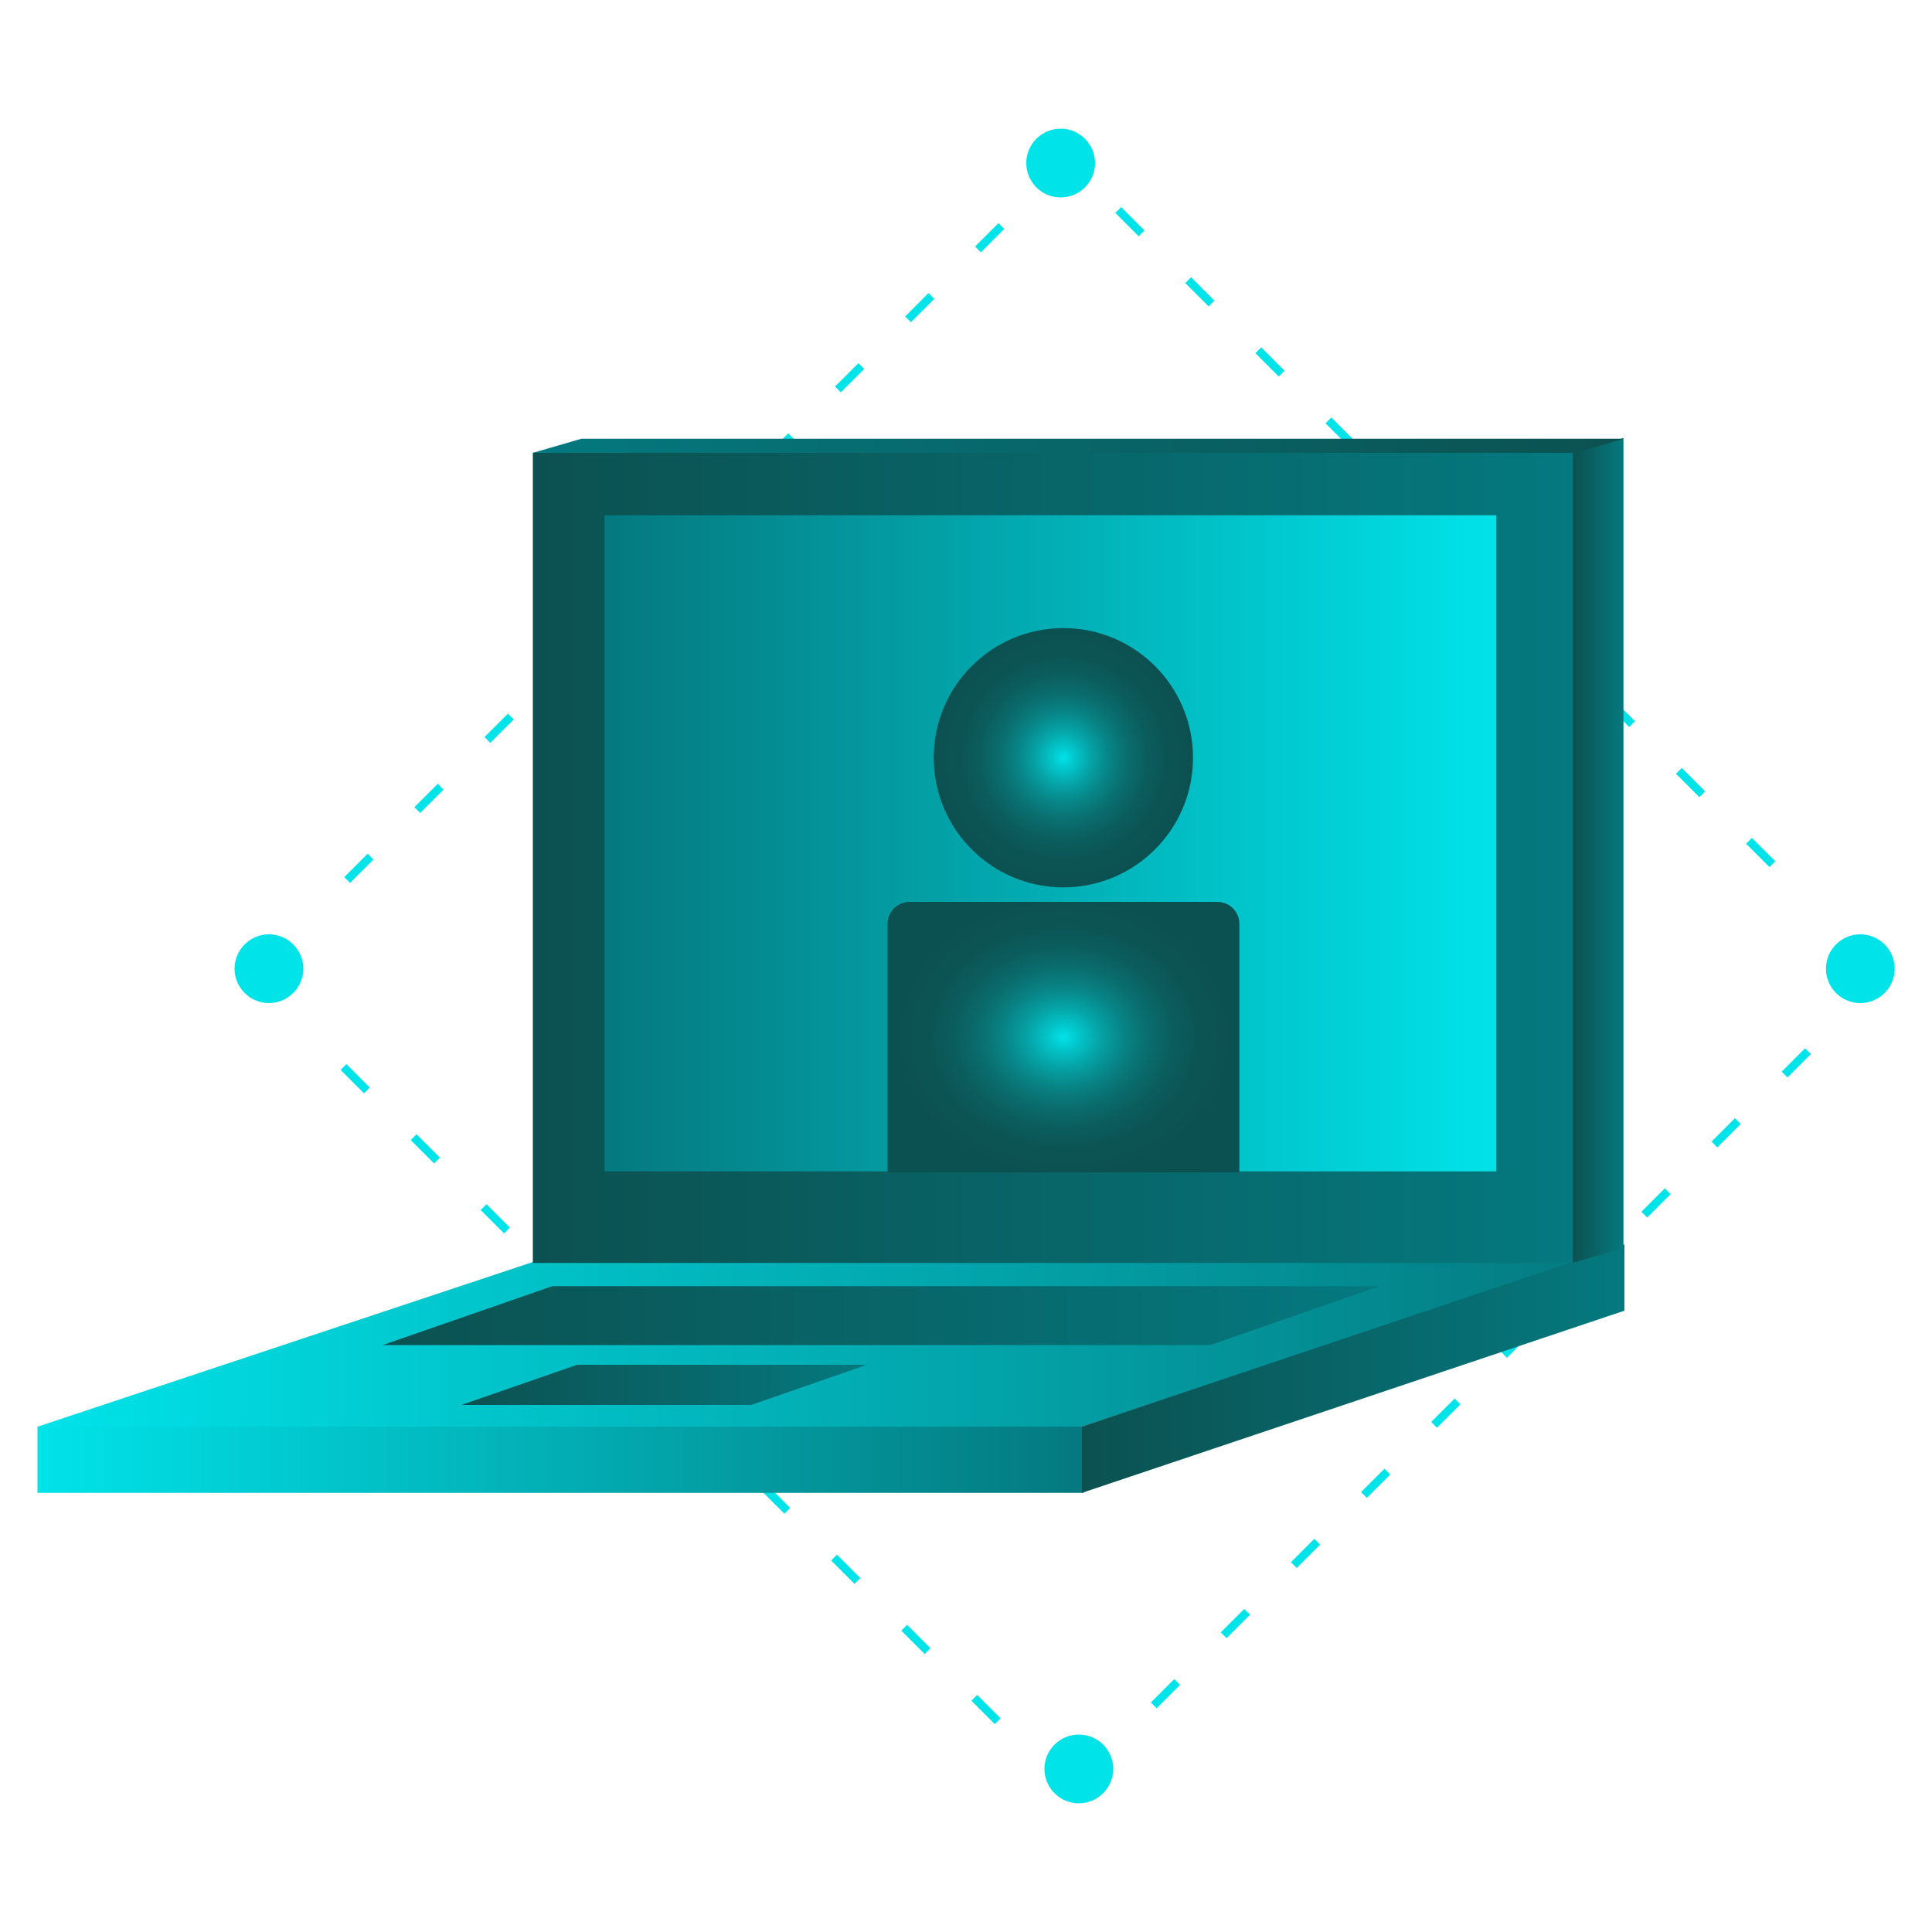 <?xml version="1.0" encoding="utf-8"?>
<!-- Generator: Adobe Illustrator 26.0.1, SVG Export Plug-In . SVG Version: 6.00 Build 0)  -->
<svg version="1.1" id="Layer_1" xmlns="http://www.w3.org/2000/svg" xmlns:xlink="http://www.w3.org/1999/xlink" x="0px" y="0px"
	 viewBox="0 0 1000 1000" style="enable-background:new 0 0 1000 1000;" xml:space="preserve">
<style type="text/css">
	.st0{fill:#00E3E9;}
	.st1{fill:url(#SVGID_1_);}
	.st2{fill:url(#SVGID_00000183970182149701953000000008061015292925139371_);}
	.st3{fill:url(#SVGID_00000120546186827700339200000013006471017149021098_);}
	.st4{fill:url(#SVGID_00000108293228854201476590000015793710082975934647_);}
	.st5{fill:url(#SVGID_00000001624633055586847820000002559937365629751447_);}
	.st6{fill:url(#SVGID_00000005981394252547016850000009755857513205163434_);}
	.st7{fill:url(#SVGID_00000158015829317592607070000013093275412961799335_);}
	.st8{fill:url(#SVGID_00000098200152387426676780000001498837616996798399_);}
	.st9{fill:url(#SVGID_00000124871569044965628990000009261351786233997227_);}
	.st10{fill:url(#SVGID_00000112597950318414827070000016257526975801376658_);}
	.st11{fill:url(#SVGID_00000092452596940216677510000003826074872112702370_);}
</style>
<g>
	<path class="st0" d="M514.9,892.4l-12.1-12.1l3-3l12.1,12.1L514.9,892.4z M598.7,884.2l-3-3l12.1-12.1l3,3L598.7,884.2z
		 M478.6,856.1L466.5,844l3-3l12.1,12.1L478.6,856.1z M634.9,847.9l-3-3l12.1-12.1l3,3L634.9,847.9z M442.3,819.8l-12.1-12.1l3-3
		l12.1,12.1L442.3,819.8z M671.2,811.6l-3-3l12.1-12.1l3,3L671.2,811.6z M406,783.5l-12.1-12.1l3-3l12.1,12.1L406,783.5z
		 M707.5,775.3l-3-3l12.1-12.1l3,3L707.5,775.3z M369.8,747.3l-12.1-12.1l3-3l12.1,12.1L369.8,747.3z M743.8,739l-3-3l12.1-12.1l3,3
		L743.8,739z M333.5,711l-12.1-12.1l3-3l12.1,12.1L333.5,711z M780,702.8l-3-3l12.1-12.1l3,3L780,702.8z M297.2,674.7l-12.1-12.1
		l3-3l12.1,12.1L297.2,674.7z M816.3,666.5l-3-3l12.1-12.1l3,3L816.3,666.5z M260.9,638.4l-12.1-12.1l3-3l12.1,12.1L260.9,638.4z
		 M852.6,630.2l-3-3l12.1-12.1l3,3L852.6,630.2z M224.7,602.2l-12.1-12.1l3-3l12.1,12.1L224.7,602.2z M888.9,593.9l-3-3l12.1-12.1
		l3,3L888.9,593.9z M188.4,565.9l-12.1-12.1l3-3l12.1,12.1L188.4,565.9z M925.2,557.7l-3-3l12.1-12.1l3,3L925.2,557.7z M181.2,457
		l-3-3l12.1-12.1l3,3L181.2,457z M915.9,448.8l-12.1-12.1l3-3l12.1,12.1L915.9,448.8z M217.5,420.8l-3-3l12.1-12.1l3,3L217.5,420.8z
		 M879.6,412.6l-12.1-12.1l3-3l12.1,12.1L879.6,412.6z M253.8,384.5l-3-3l12.1-12.1l3,3L253.8,384.5z M843.3,376.3l-12.1-12.1l3-3
		l12.1,12.1L843.3,376.3z M290.1,348.2l-3-3l12.1-12.1l3,3L290.1,348.2z M807,340l-12.1-12.1l3-3l12.1,12.1L807,340z M326.4,311.9
		l-3-3l12.1-12.1l3,3L326.4,311.9z M770.8,303.7l-12.1-12.1l3-3l12.1,12.1L770.8,303.7z M362.6,275.7l-3-3l12.1-12.1l3,3
		L362.6,275.7z M734.5,267.4l-12.1-12.1l3-3l12.1,12.1L734.5,267.4z M398.9,239.4l-3-3l12.1-12.1l3,3L398.9,239.4z M698.2,231.2
		l-12.1-12.1l3-3l12.1,12.1L698.2,231.2z M435.2,203.1l-3-3l12.1-12.1l3,3L435.2,203.1z M661.9,194.9l-12.1-12.1l3-3l12.1,12.1
		L661.9,194.9z M471.5,166.8l-3-3l12.1-12.1l3,3L471.5,166.8z M625.6,158.6l-12.1-12.1l3-3l12.1,12.1L625.6,158.6z M507.7,130.6
		l-3-3l12.1-12.1l3,3L507.7,130.6z M589.4,122.3l-12.1-12.1l3-3l12.1,12.1L589.4,122.3z M566.8,84.4c0,9.8-8,17.8-17.8,17.8
		s-17.8-8-17.8-17.8s8-17.8,17.8-17.8S566.8,74.6,566.8,84.4z M157,501.4c0,9.8-8,17.8-17.8,17.8c-9.8,0-17.8-8-17.8-17.8
		s8-17.8,17.8-17.8C149,483.6,157,491.6,157,501.4z M980.7,501.4c0,9.8-8,17.8-17.8,17.8s-17.8-8-17.8-17.8s8-17.8,17.8-17.8
		S980.7,491.6,980.7,501.4z M576.2,915.6c0,9.8-8,17.8-17.8,17.8c-9.8,0-17.8-8-17.8-17.8c0-9.8,8-17.8,17.8-17.8
		C568.2,897.8,576.2,905.7,576.2,915.6z"/>
	<linearGradient id="SVGID_1_" gradientUnits="userSpaceOnUse" x1="19.346" y1="691.953" x2="839.814" y2="691.953">
		<stop  offset="0" style="stop-color:#00E3E9"/>
		<stop  offset="0.999" style="stop-color:#04797F"/>
	</linearGradient>
	<polygon class="st1" points="559.9,738.5 19.3,738.5 299.3,645.4 839.8,645.4 	"/>
	
		<linearGradient id="SVGID_00000031895582600533409690000014322413367572170125_" gradientUnits="userSpaceOnUse" x1="19.394" y1="755.552" x2="560.883" y2="755.552">
		<stop  offset="0" style="stop-color:#00E3E9"/>
		<stop  offset="0.999" style="stop-color:#04797F"/>
	</linearGradient>
	
		<rect x="19.4" y="738.4" style="fill:url(#SVGID_00000031895582600533409690000014322413367572170125_);" width="541.5" height="34.3"/>
	
		<linearGradient id="SVGID_00000157282231988409891480000001106994087071284884_" gradientUnits="userSpaceOnUse" x1="560.014" y1="708.404" x2="840.756" y2="708.404">
		<stop  offset="0" style="stop-color:#0C5151"/>
		<stop  offset="0.999" style="stop-color:#04797F"/>
	</linearGradient>
	<polygon style="fill:url(#SVGID_00000157282231988409891480000001106994087071284884_);" points="840.8,678.4 560,772.7 560,738.4 
		840.8,644.1 	"/>
	
		<linearGradient id="SVGID_00000083784845209957127420000004086602915182443663_" gradientUnits="userSpaceOnUse" x1="275.751" y1="443.95" x2="815.325" y2="443.95">
		<stop  offset="0" style="stop-color:#0C5151"/>
		<stop  offset="0.999" style="stop-color:#04797F"/>
	</linearGradient>
	
		<rect x="275.8" y="234.3" style="fill:url(#SVGID_00000083784845209957127420000004086602915182443663_);" width="539.6" height="419.4"/>
	
		<linearGradient id="SVGID_00000038414819682399345700000016809669449745366939_" gradientUnits="userSpaceOnUse" x1="814.003" y1="440.18" x2="840.33" y2="440.18">
		<stop  offset="0" style="stop-color:#0C5151"/>
		<stop  offset="0.999" style="stop-color:#04797F"/>
	</linearGradient>
	<polygon style="fill:url(#SVGID_00000038414819682399345700000016809669449745366939_);" points="840.3,646.1 814,653.6 814,234.3 
		840.3,226.7 	"/>
	
		<linearGradient id="SVGID_00000116219549081765849940000011704099953223138728_" gradientUnits="userSpaceOnUse" x1="275.751" y1="230.714" x2="840.449" y2="230.714">
		<stop  offset="0" style="stop-color:#04797F"/>
		<stop  offset="0.999" style="stop-color:#0C5151"/>
	</linearGradient>
	<polygon style="fill:url(#SVGID_00000116219549081765849940000011704099953223138728_);" points="815.3,234.4 275.8,234.4 
		300.9,227.1 840.4,227.1 	"/>
	
		<linearGradient id="SVGID_00000088102659502063492180000008022871569399990679_" gradientUnits="userSpaceOnUse" x1="312.885" y1="436.524" x2="774.492" y2="436.524">
		<stop  offset="0" style="stop-color:#04797F"/>
		<stop  offset="0.999" style="stop-color:#00E3E9"/>
	</linearGradient>
	
		<rect x="312.9" y="266.7" style="fill:url(#SVGID_00000088102659502063492180000008022871569399990679_);" width="461.6" height="339.6"/>
	
		<radialGradient id="SVGID_00000041290586102594002500000008855630916729767042_" cx="550.422" cy="392.184" r="67.094" gradientUnits="userSpaceOnUse">
		<stop  offset="0" style="stop-color:#00E3E9"/>
		<stop  offset="8.519456e-02" style="stop-color:#02C7CC"/>
		<stop  offset="0.215" style="stop-color:#05A3A6"/>
		<stop  offset="0.35" style="stop-color:#088587"/>
		<stop  offset="0.49" style="stop-color:#0A6E6F"/>
		<stop  offset="0.639" style="stop-color:#0B5E5E"/>
		<stop  offset="0.8" style="stop-color:#0C5454"/>
		<stop  offset="0.999" style="stop-color:#0C5151"/>
	</radialGradient>
	<circle style="fill:url(#SVGID_00000041290586102594002500000008855630916729767042_);" cx="550.4" cy="392.2" r="67.1"/>
	
		<radialGradient id="SVGID_00000029033350802815407000000005256188736449515159_" cx="347.56" cy="536.805" r="72.793" gradientTransform="matrix(1.206 0 0 1 131.403 0)" gradientUnits="userSpaceOnUse">
		<stop  offset="0" style="stop-color:#00E3E9"/>
		<stop  offset="8.519456e-02" style="stop-color:#02C7CC"/>
		<stop  offset="0.215" style="stop-color:#05A3A6"/>
		<stop  offset="0.35" style="stop-color:#088587"/>
		<stop  offset="0.49" style="stop-color:#0A6E6F"/>
		<stop  offset="0.639" style="stop-color:#0B5E5E"/>
		<stop  offset="0.8" style="stop-color:#0C5454"/>
		<stop  offset="0.999" style="stop-color:#0C5151"/>
	</radialGradient>
	<path style="fill:url(#SVGID_00000029033350802815407000000005256188736449515159_);" d="M641.4,606.8h-182V478.2
		c0-6.3,5.1-11.4,11.4-11.4h159.3c6.3,0,11.4,5.1,11.4,11.4V606.8z"/>
	
		<linearGradient id="SVGID_00000157291269957587778140000004866629780815894707_" gradientUnits="userSpaceOnUse" x1="198.13" y1="680.944" x2="714.144" y2="680.944">
		<stop  offset="0" style="stop-color:#0C5151"/>
		<stop  offset="0.999" style="stop-color:#04797F"/>
	</linearGradient>
	<polygon style="fill:url(#SVGID_00000157291269957587778140000004866629780815894707_);" points="626.4,696.2 198.1,696.2 
		285.9,665.7 714.1,665.7 	"/>
	
		<linearGradient id="SVGID_00000142897813748138122690000007793501512451795116_" gradientUnits="userSpaceOnUse" x1="238.797" y1="716.795" x2="448.744" y2="716.795">
		<stop  offset="0" style="stop-color:#0C5151"/>
		<stop  offset="0.999" style="stop-color:#04797F"/>
	</linearGradient>
	<polygon style="fill:url(#SVGID_00000142897813748138122690000007793501512451795116_);" points="388.8,727.2 238.8,727.2 
		298.7,706.4 448.7,706.4 	"/>
</g>
</svg>
